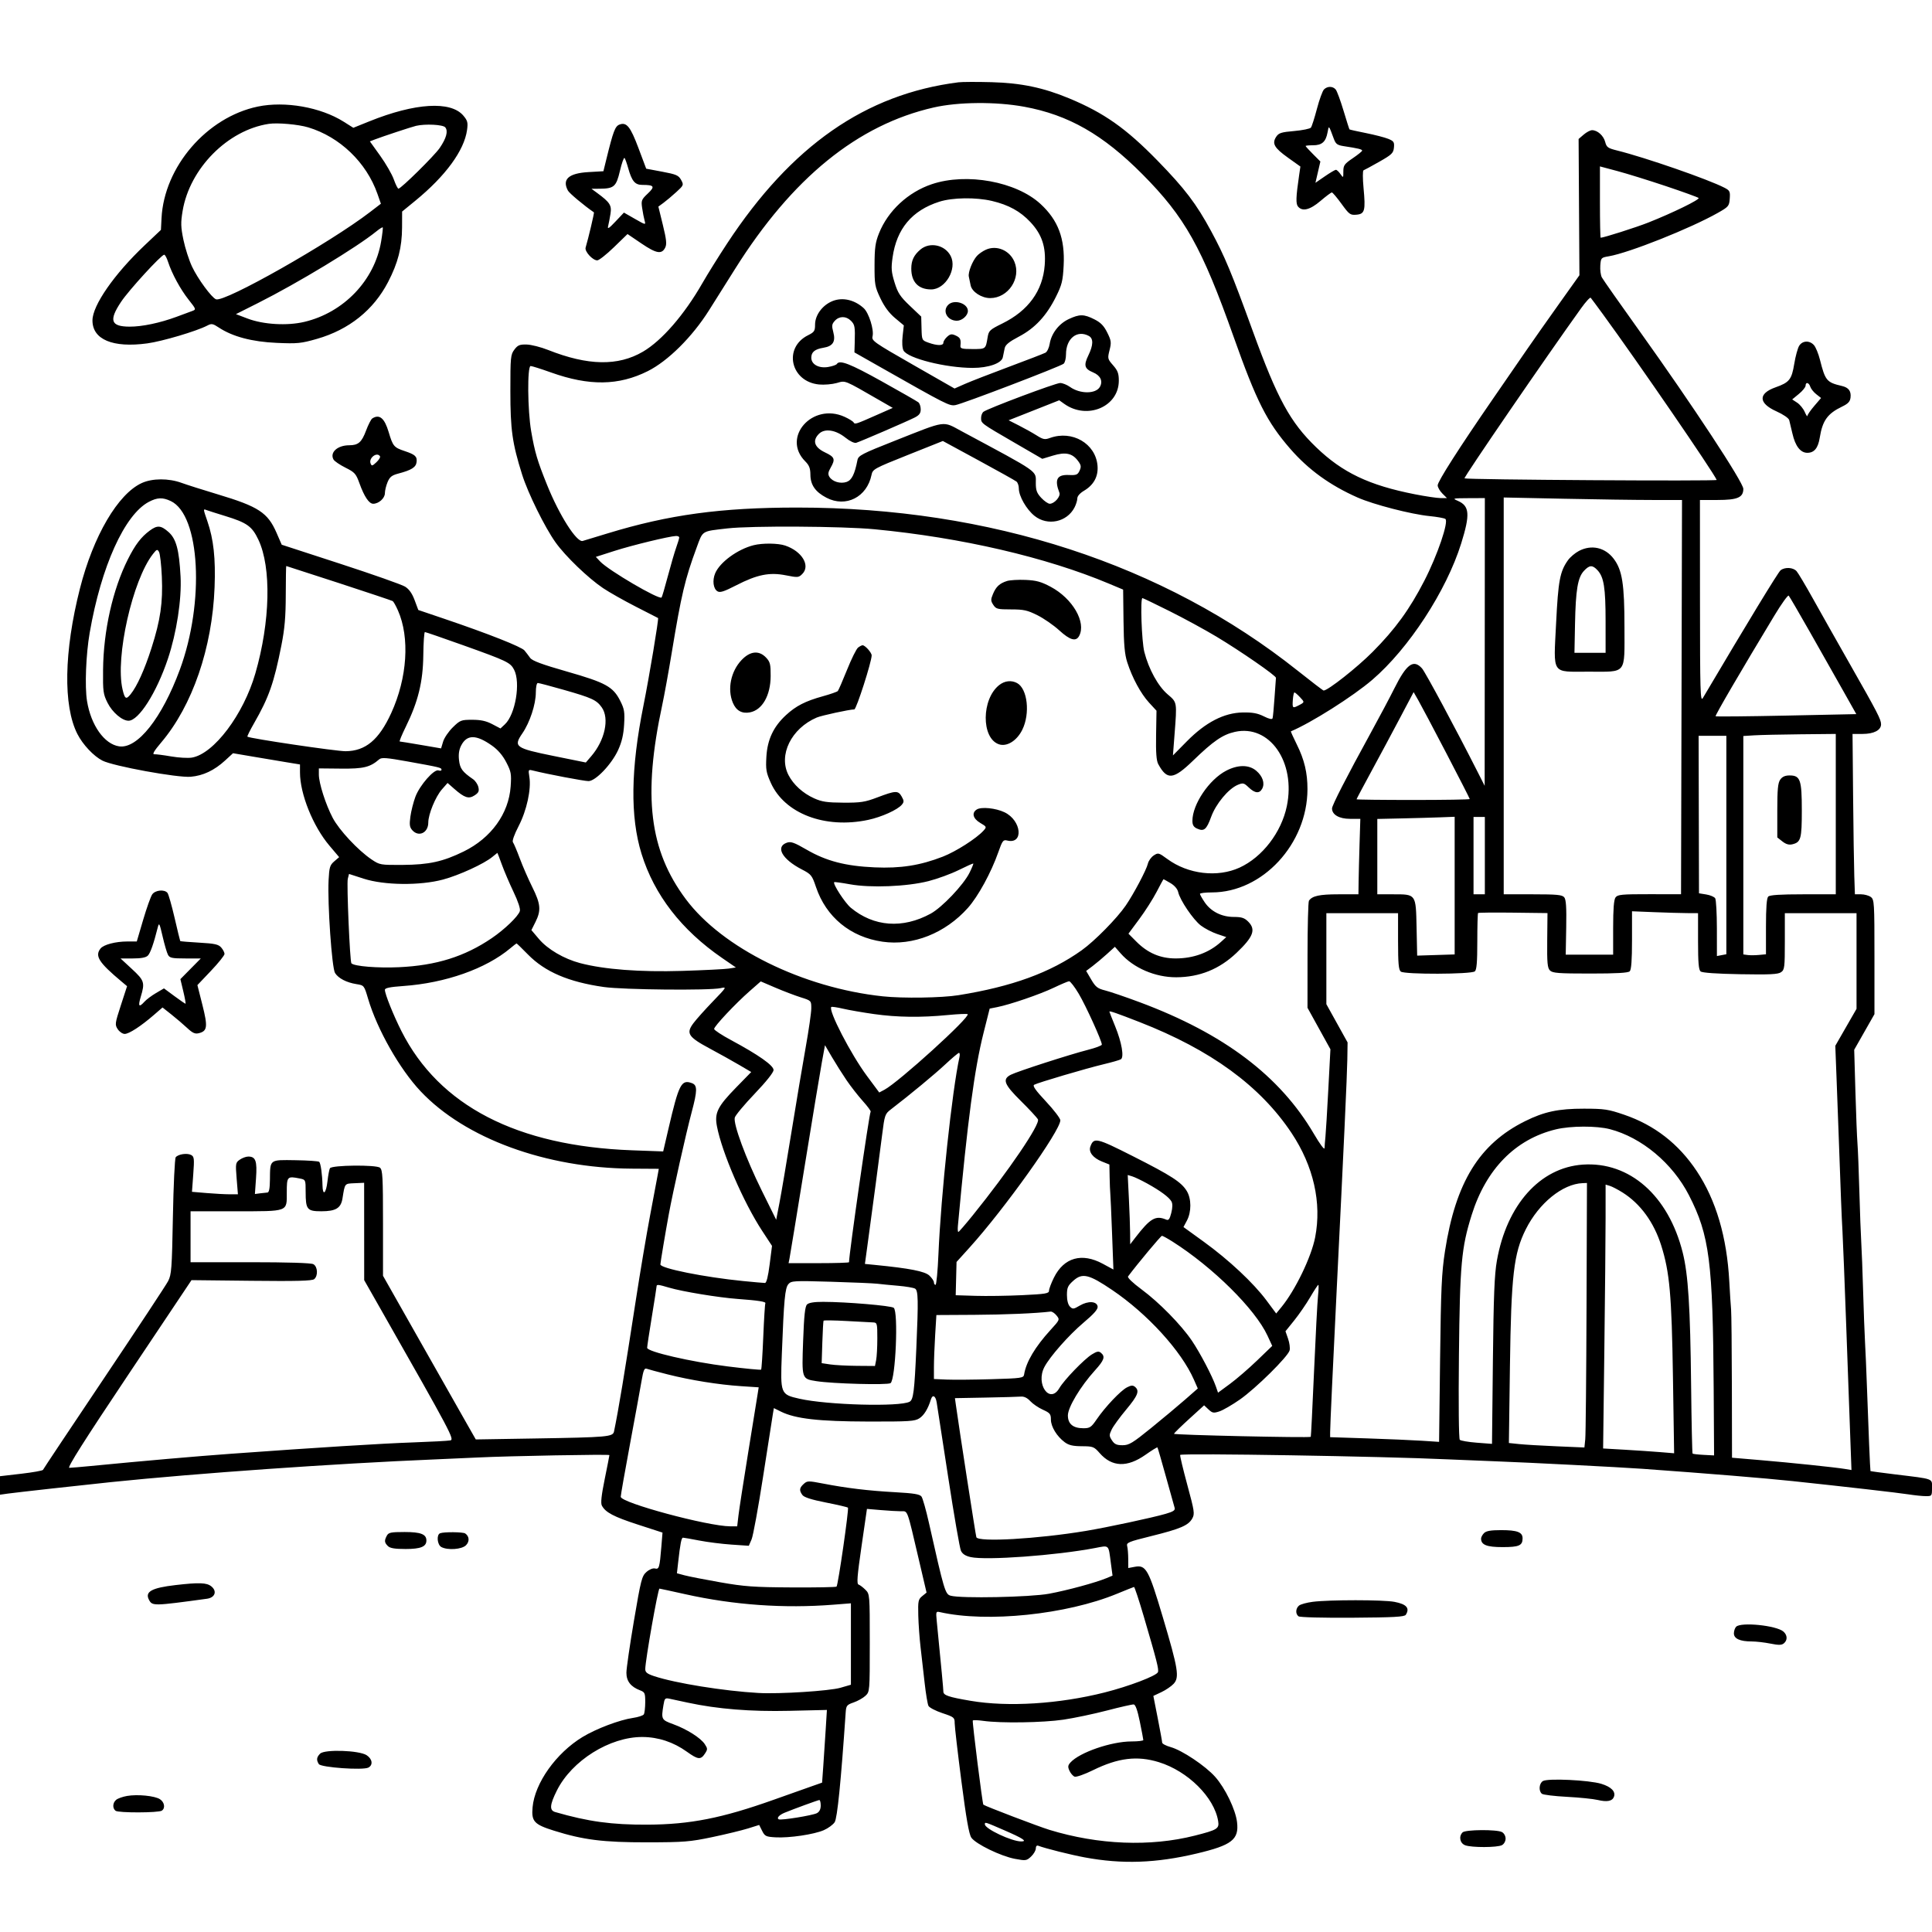<svg version="1.1" width="1024" height="1024" xmlns="http://www.w3.org/2000/svg"><path d="M508.000 43.626 C 458.721 49.872,419.504 77.185,385.416 129.000 C 380.893 135.875,374.975 145.370,372.265 150.101 C 362.672 166.843,350.794 180.531,340.764 186.402 C 327.548 194.136,311.588 193.844,290.500 185.481 C 286.650 183.955,281.528 182.659,279.118 182.603 C 275.416 182.516,274.408 182.938,272.618 185.323 C 270.632 187.970,270.500 189.339,270.505 207.323 C 270.510 227.796,271.506 234.871,276.722 251.500 C 279.818 261.368,288.739 279.468,294.469 287.504 C 299.687 294.822,311.671 306.355,319.623 311.712 C 322.855 313.889,330.675 318.312,337.000 321.540 C 343.325 324.769,348.626 327.482,348.781 327.569 C 349.259 327.840,344.105 358.738,341.036 374.000 C 334.285 407.568,333.957 432.906,340.018 452.500 C 346.763 474.301,361.155 492.912,382.766 507.779 L 390.033 512.777 386.266 513.364 C 384.195 513.687,373.050 514.242,361.500 514.598 C 339.275 515.281,320.241 513.829,307.500 510.478 C 298.953 508.230,290.278 503.152,285.646 497.687 L 281.656 492.980 283.828 488.630 C 286.876 482.528,286.562 479.083,282.150 470.228 C 280.033 465.978,277.043 459.125,275.507 455.000 C 273.970 450.875,272.332 447.009,271.866 446.408 C 271.356 445.752,272.560 442.338,274.888 437.838 C 279.182 429.541,281.629 418.333,280.579 411.770 C 279.946 407.813,279.970 407.776,282.659 408.451 C 289.903 410.269,309.578 414.000,311.922 414.000 C 315.670 414.000,324.191 405.060,327.630 397.520 C 329.581 393.243,330.482 389.383,330.796 383.968 C 331.180 377.333,330.920 375.776,328.697 371.389 C 324.930 363.955,321.004 361.804,300.500 355.940 C 287.224 352.142,282.106 350.242,281.000 348.700 C 280.175 347.550,278.825 345.783,278.000 344.775 C 276.417 342.839,258.806 335.877,235.602 328.015 L 221.705 323.306 219.755 318.079 C 218.413 314.482,216.822 312.245,214.653 310.906 C 212.919 309.836,197.510 304.404,180.410 298.836 L 149.320 288.713 146.556 282.369 C 141.908 271.699,137.018 268.499,115.500 262.043 C 107.800 259.732,99.121 256.978,96.212 255.921 C 89.355 253.430,80.779 253.464,75.181 256.004 C 62.532 261.744,49.455 284.041,42.361 311.962 C 33.896 345.282,33.400 374.103,41.034 389.066 C 43.893 394.671,49.638 400.775,54.285 403.145 C 60.008 406.065,94.094 412.297,101.072 411.699 C 107.651 411.136,113.623 408.307,119.349 403.042 L 123.500 399.225 134.000 401.012 C 139.775 401.994,147.762 403.334,151.750 403.990 L 159.000 405.181 159.000 409.430 C 159.000 420.800,165.883 437.910,174.600 448.209 L 179.759 454.304 177.154 456.544 C 174.851 458.525,174.505 459.677,174.160 466.508 C 173.530 478.976,175.904 513.130,177.581 515.729 C 179.406 518.559,183.647 520.760,188.891 521.598 C 192.983 522.253,192.995 522.268,195.102 529.377 C 199.936 545.685,211.812 566.603,222.936 578.403 C 246.507 603.407,289.374 619.114,334.838 619.408 L 349.177 619.500 348.637 622.500 C 348.340 624.150,346.522 633.825,344.598 644.000 C 342.673 654.175,339.262 674.425,337.017 689.000 C 330.941 728.454,327.813 747.298,325.450 758.678 C 324.852 761.561,322.289 761.789,283.338 762.426 L 252.177 762.935 247.497 754.718 C 244.923 750.198,233.858 730.680,222.908 711.345 L 203.000 676.189 203.000 648.217 C 203.000 623.776,202.798 620.077,201.397 618.915 C 199.419 617.273,175.918 617.515,174.884 619.188 C 174.525 619.769,173.931 622.890,173.566 626.122 C 172.827 632.655,171.040 634.097,170.929 628.250 C 170.822 622.615,169.983 616.588,169.198 615.804 C 168.814 615.422,163.125 615.030,156.555 614.934 C 142.689 614.732,143.184 614.353,143.070 625.250 C 143.022 629.907,142.612 632.021,141.750 632.069 C 141.063 632.107,139.287 632.299,137.804 632.495 L 135.108 632.852 135.700 624.455 C 136.344 615.333,135.509 613.000,131.600 613.000 C 130.415 613.000,128.388 613.740,127.097 614.645 C 124.847 616.221,124.777 616.640,125.426 624.645 L 126.104 633.000 121.703 633.000 C 119.282 633.000,113.802 632.704,109.525 632.343 L 101.749 631.685 102.430 622.408 C 103.043 614.058,102.929 613.033,101.295 612.158 C 99.175 611.023,94.471 611.717,93.135 613.361 C 92.625 613.987,91.953 628.168,91.641 644.873 C 91.124 672.523,90.896 675.586,89.098 679.036 C 88.012 681.121,72.711 704.306,55.096 730.559 C 37.481 756.813,22.941 778.634,22.785 779.051 C 22.628 779.468,17.437 780.397,11.250 781.114 L -0.000 782.420 0.000 787.323 L 0.000 792.227 4.250 791.623 C 8.046 791.084,44.808 786.994,59.000 785.532 C 104.407 780.855,177.978 775.694,230.000 773.536 C 237.425 773.228,247.775 772.767,253.000 772.510 C 269.698 771.690,323.000 770.715,323.000 771.229 C 323.000 771.502,321.880 777.225,320.511 783.948 C 318.749 792.599,318.308 796.708,319.004 798.008 C 320.939 801.624,325.248 803.894,338.099 808.070 L 351.142 812.308 350.521 819.904 C 349.623 830.890,349.325 831.898,347.151 831.329 C 346.075 831.048,344.179 831.824,342.645 833.172 C 340.197 835.324,339.696 837.274,336.008 859.000 C 333.813 871.925,332.014 884.334,332.009 886.576 C 331.999 891.047,334.322 894.042,339.250 895.909 C 341.774 896.865,341.999 897.384,341.985 902.225 C 341.976 905.126,341.639 908.018,341.235 908.652 C 340.831 909.286,338.250 910.130,335.500 910.530 C 328.362 911.566,316.014 916.239,308.739 920.658 C 294.739 929.163,283.440 945.061,282.276 957.893 C 281.596 965.387,283.075 966.997,293.686 970.319 C 309.249 975.192,319.754 976.502,343.000 976.470 C 362.506 976.443,365.706 976.187,377.500 973.711 C 384.650 972.209,393.173 970.144,396.441 969.121 L 402.382 967.262 403.941 970.381 C 405.365 973.229,405.978 973.528,411.000 973.820 C 418.299 974.244,431.482 972.290,436.666 970.015 C 438.957 969.010,441.535 967.113,442.395 965.801 C 443.788 963.675,445.706 944.549,448.233 907.594 C 448.477 904.025,448.841 903.572,452.456 902.326 C 454.631 901.576,457.444 899.992,458.706 898.807 C 460.983 896.667,461.000 896.465,461.000 870.780 C 461.000 845.095,460.983 844.892,458.693 842.602 C 457.424 841.334,455.793 840.098,455.067 839.856 C 454.008 839.503,454.315 835.505,456.624 819.583 L 459.500 799.750 466.901 800.375 C 470.971 800.719,475.750 801.000,477.521 801.000 C 481.249 801.000,480.576 799.178,487.044 826.801 L 491.095 844.103 488.797 845.971 C 486.698 847.678,486.518 848.558,486.708 856.170 C 486.822 860.751,487.364 868.325,487.912 873.000 C 488.461 877.675,489.435 886.225,490.078 892.000 C 490.721 897.775,491.637 903.249,492.113 904.165 C 492.590 905.081,495.909 906.805,499.490 907.997 C 505.679 910.056,506.000 910.319,505.997 913.332 C 505.996 915.074,507.596 928.875,509.553 944.000 C 512.125 963.875,513.589 972.193,514.836 974.000 C 517.154 977.361,530.503 983.843,537.964 985.231 C 543.695 986.296,544.121 986.235,546.498 984.002 C 547.874 982.709,549.000 980.782,549.000 979.719 C 549.000 978.546,549.510 977.982,550.298 978.284 C 553.927 979.677,567.477 983.076,574.875 984.450 C 594.776 988.146,612.719 987.527,634.308 982.400 C 652.935 977.977,656.753 975.006,655.661 965.789 C 654.869 959.099,649.391 947.752,644.057 941.754 C 638.886 935.938,626.559 927.696,620.490 925.997 C 618.020 925.306,615.989 924.236,615.975 923.620 C 615.961 923.004,614.903 917.183,613.624 910.685 L 611.299 898.870 615.523 896.884 C 617.846 895.792,620.768 893.812,622.016 892.483 C 625.212 889.081,624.494 884.623,616.330 857.182 C 608.759 831.729,607.419 829.324,601.445 830.444 L 598.000 831.091 597.986 826.295 C 597.979 823.658,597.728 820.589,597.429 819.477 C 596.932 817.628,598.036 817.168,610.193 814.155 C 625.627 810.330,629.863 808.514,631.919 804.842 C 633.299 802.378,633.104 801.061,629.258 786.870 C 626.976 778.449,625.297 771.370,625.527 771.140 C 626.541 770.126,733.457 771.890,767.000 773.474 C 772.775 773.747,784.475 774.224,793.000 774.535 C 809.503 775.136,858.828 777.656,870.500 778.494 C 905.024 780.971,935.744 783.487,950.000 785.003 C 977.906 787.970,1006.208 791.210,1011.500 792.042 C 1014.800 792.560,1018.962 792.988,1020.750 792.992 C 1023.924 793.000,1024.000 792.898,1024.000 788.611 C 1024.000 783.496,1025.383 784.003,1004.526 781.464 C 997.390 780.595,991.479 779.798,991.392 779.692 C 991.219 779.484,990.285 757.223,989.475 734.000 C 989.197 726.025,988.761 715.900,988.507 711.500 C 988.252 707.100,987.799 694.950,987.499 684.500 C 987.200 674.050,986.752 662.350,986.506 658.500 C 986.259 654.650,985.807 642.500,985.501 631.500 C 985.196 620.500,984.742 609.025,984.493 606.000 C 984.244 602.975,983.753 590.576,983.403 578.447 L 982.767 556.394 988.134 546.955 L 993.500 537.517 993.500 507.178 C 993.500 478.300,993.407 476.770,991.559 475.419 C 990.491 474.639,988.160 474.000,986.377 474.000 L 983.137 474.000 982.809 464.250 C 982.628 458.887,982.345 439.763,982.180 421.750 L 981.880 389.000 987.217 389.000 C 993.180 389.000,997.000 387.010,997.000 383.903 C 997.000 381.334,995.193 377.843,980.486 352.000 C 973.757 340.175,964.994 324.650,961.013 317.500 C 957.032 310.350,953.080 303.712,952.232 302.750 C 950.435 300.711,946.093 300.455,943.754 302.250 C 942.471 303.234,926.247 329.899,902.532 370.000 C 901.214 372.228,901.050 366.649,901.027 318.750 L 901.000 265.000 910.277 265.000 C 920.925 265.000,924.000 263.678,924.000 259.102 C 924.000 255.683,897.063 214.723,869.236 175.827 C 858.740 161.157,849.643 148.202,849.021 147.039 C 848.398 145.875,848.026 143.038,848.194 140.734 C 848.491 136.663,848.618 136.525,852.684 135.836 C 863.402 134.019,895.939 121.069,910.500 112.825 C 916.182 109.607,916.516 109.207,916.805 105.268 C 917.082 101.492,916.823 100.960,914.000 99.500 C 905.352 95.028,871.979 83.456,857.051 79.753 C 852.218 78.554,851.509 78.044,850.784 75.245 C 849.916 71.898,846.691 69.000,843.833 69.000 C 842.886 69.000,840.893 70.048,839.403 71.330 L 836.694 73.660 836.910 109.775 L 837.126 145.891 826.227 161.195 C 820.232 169.613,812.538 180.550,809.129 185.500 C 805.721 190.450,797.659 202.150,791.215 211.500 C 773.301 237.490,762.000 255.182,762.000 257.235 C 762.000 258.256,763.105 260.195,764.455 261.545 L 766.909 264.000 763.563 264.000 C 761.722 264.000,755.555 263.084,749.858 261.964 C 725.623 257.199,711.570 250.508,697.638 237.103 C 683.838 223.823,677.035 211.363,664.006 175.500 C 652.743 144.500,649.156 135.892,641.916 122.500 C 634.057 107.962,628.015 100.013,613.532 85.162 C 596.846 68.052,585.202 59.842,566.708 52.149 C 552.969 46.433,541.182 43.976,525.500 43.557 C 517.800 43.351,509.925 43.382,508.000 43.626 M701.740 47.403 C 700.968 48.175,699.288 52.788,698.007 57.653 C 696.726 62.519,695.293 67.005,694.822 67.622 C 694.352 68.240,690.364 69.059,685.960 69.443 C 679.041 70.047,677.742 70.465,676.394 72.522 C 674.069 76.070,675.381 78.382,682.669 83.583 L 689.235 88.269 688.561 92.884 C 686.866 104.484,686.745 107.987,687.984 109.481 C 690.291 112.261,694.326 111.251,699.891 106.500 C 702.791 104.025,705.499 102.000,705.908 102.000 C 706.318 102.000,708.625 104.722,711.035 108.048 C 715.106 113.667,715.664 114.075,718.919 113.798 C 723.371 113.419,723.838 111.669,722.702 99.602 C 722.234 94.623,722.231 90.423,722.697 90.268 C 723.163 90.112,726.909 88.076,731.022 85.743 C 737.695 81.957,738.534 81.148,738.815 78.226 C 739.093 75.338,738.740 74.792,735.815 73.594 C 733.992 72.847,728.676 71.471,724.003 70.537 C 719.329 69.603,715.393 68.726,715.254 68.588 C 715.116 68.450,713.691 63.966,712.087 58.624 C 710.483 53.282,708.627 48.256,707.963 47.456 C 706.432 45.611,703.556 45.587,701.740 47.403 M542.812 56.565 C 566.326 60.872,584.596 71.304,605.535 92.380 C 627.985 114.976,637.014 131.074,653.838 178.500 C 665.994 212.767,671.457 223.578,683.825 237.837 C 693.422 248.901,704.911 257.220,719.512 263.678 C 727.972 267.420,747.941 272.577,757.684 273.537 C 761.577 273.921,765.339 274.591,766.044 275.027 C 768.020 276.248,761.922 294.229,754.928 307.804 C 747.080 323.035,739.528 333.424,727.500 345.537 C 719.316 353.779,703.817 366.000,701.549 366.000 C 701.251 366.000,695.043 361.253,687.754 355.452 C 616.863 299.033,524.695 268.998,422.500 269.014 C 382.100 269.020,354.435 272.793,322.000 282.719 C 315.675 284.655,309.757 286.451,308.849 286.710 C 305.669 287.618,296.468 273.162,289.974 257.055 C 284.789 244.194,283.482 239.786,281.542 228.619 C 279.614 217.517,279.416 194.000,281.250 194.000 C 281.938 194.000,286.802 195.538,292.060 197.418 C 312.285 204.647,327.910 204.433,343.331 196.714 C 354.037 191.356,366.905 178.576,375.789 164.479 C 379.248 158.991,385.472 149.100,389.621 142.500 C 419.916 94.306,454.567 66.148,494.877 56.965 C 507.928 53.991,527.854 53.825,542.812 56.565 M136.640 56.485 C 109.632 62.114,86.992 88.365,85.612 115.648 L 85.299 121.843 76.657 130.024 C 60.575 145.246,49.033 161.852,49.010 169.800 C 48.980 179.962,59.767 184.487,78.082 181.997 C 86.022 180.917,104.229 175.516,109.841 172.575 C 112.125 171.379,112.781 171.488,115.971 173.600 C 123.253 178.419,133.574 181.155,146.625 181.728 C 157.689 182.214,159.566 182.027,168.061 179.590 C 184.963 174.741,197.982 164.327,205.676 149.500 C 210.961 139.314,213.060 131.125,213.100 120.534 L 213.131 112.120 220.096 106.422 C 236.138 93.297,246.033 79.779,247.539 68.930 C 248.089 64.964,247.833 63.955,245.601 61.302 C 238.938 53.384,220.016 54.530,195.735 64.321 L 187.272 67.734 182.150 64.504 C 169.944 56.808,151.055 53.480,136.640 56.485 M163.362 67.509 C 180.112 72.550,194.221 86.097,200.049 102.737 L 201.883 107.973 196.192 112.347 C 174.848 128.752,119.025 160.375,114.486 158.633 C 112.142 157.733,104.811 147.741,101.791 141.329 C 100.193 137.934,98.139 131.551,97.228 127.143 C 95.814 120.307,95.750 118.054,96.789 111.815 C 100.544 89.271,120.693 68.921,142.500 65.647 C 147.139 64.951,158.118 65.930,163.362 67.509 M328.292 66.047 C 326.027 66.926,325.024 69.578,321.448 84.127 L 319.819 90.754 311.922 91.211 C 301.370 91.822,297.802 95.025,301.007 101.012 C 301.764 102.428,309.490 108.896,314.801 112.561 C 315.060 112.740,311.885 126.177,310.389 131.233 C 309.786 133.271,314.100 138.000,316.561 138.000 C 317.470 138.000,321.450 134.861,325.406 131.025 L 332.599 124.050 340.002 129.068 C 347.908 134.428,350.748 134.915,352.580 131.225 C 353.478 129.416,353.221 126.954,351.329 119.225 L 348.948 109.500 351.679 107.500 C 353.181 106.400,356.231 103.834,358.455 101.797 C 362.398 98.187,362.462 98.024,360.989 95.346 C 359.665 92.938,358.427 92.400,350.989 91.003 L 342.500 89.409 338.412 78.518 C 334.109 67.055,332.094 64.572,328.292 66.047 M235.989 67.487 C 237.623 69.456,236.592 73.279,233.030 78.457 C 230.179 82.601,212.534 100.000,211.183 100.000 C 210.791 100.000,209.685 97.793,208.727 95.095 C 207.769 92.397,204.522 86.757,201.513 82.562 L 196.041 74.935 198.770 73.881 C 202.744 72.346,218.161 67.253,220.500 66.703 C 225.386 65.553,234.779 66.028,235.989 67.487 M706.998 73.678 C 707.998 76.361,708.830 76.952,712.341 77.481 C 719.741 78.595,722.001 79.146,721.974 79.829 C 721.960 80.198,719.710 82.018,716.974 83.874 C 712.555 86.872,712.000 87.650,712.000 90.847 C 712.000 94.389,711.976 94.410,710.443 92.223 C 709.587 91.000,708.513 90.000,708.056 90.000 C 707.598 90.000,704.970 91.551,702.215 93.446 L 697.206 96.892 698.518 91.244 L 699.831 85.596 695.916 81.680 C 693.762 79.527,692.000 77.593,692.000 77.382 C 692.000 77.172,693.768 77.000,695.929 77.000 C 700.647 77.000,702.683 75.207,703.616 70.233 C 704.360 66.270,704.161 66.067,706.998 73.678 M332.918 89.000 C 334.877 96.025,336.528 98.000,340.441 98.000 C 346.779 98.000,347.309 98.842,343.334 102.592 C 339.990 105.745,339.773 106.304,340.350 110.247 C 340.693 112.586,341.276 115.587,341.646 116.915 C 342.314 119.309,342.270 119.301,336.508 116.005 L 330.696 112.679 326.220 117.417 C 322.707 121.136,321.869 121.654,322.324 119.827 C 322.643 118.547,323.203 115.619,323.569 113.321 C 324.285 108.816,323.297 107.272,316.500 102.271 L 313.500 100.063 317.685 100.032 C 325.472 99.973,326.595 98.996,328.586 90.549 C 329.568 86.382,330.663 83.316,331.018 83.736 C 331.372 84.156,332.228 86.525,332.918 89.000 M883.000 98.663 C 892.075 101.704,899.853 104.524,900.283 104.930 C 901.124 105.720,886.521 112.859,873.613 117.967 C 867.198 120.505,849.945 126.000,848.388 126.000 C 848.175 126.000,848.000 117.495,848.000 107.100 L 848.000 88.199 857.250 90.667 C 862.337 92.024,873.925 95.622,883.000 98.663 M493.911 97.613 C 481.272 101.856,470.632 111.744,465.885 123.656 C 463.952 128.508,463.552 131.367,463.528 140.500 C 463.502 150.777,463.706 151.934,466.625 158.096 C 468.738 162.555,471.257 165.951,474.399 168.578 L 479.047 172.463 478.411 178.086 C 478.021 181.530,478.204 184.513,478.883 185.782 C 481.095 189.915,501.288 194.987,515.572 194.996 C 523.869 195.001,530.858 192.549,531.505 189.404 C 531.777 188.082,532.228 185.898,532.506 184.551 C 532.880 182.741,534.850 181.137,540.063 178.397 C 548.575 173.925,554.667 167.367,559.684 157.279 C 562.823 150.968,563.336 148.888,563.756 140.779 C 564.499 126.440,560.857 116.731,551.500 108.107 C 538.598 96.214,512.334 91.428,493.911 97.613 M525.769 106.508 C 534.573 108.583,540.796 112.006,546.123 117.701 C 552.259 124.260,554.451 130.854,553.718 140.545 C 552.692 154.116,545.027 164.676,531.297 171.435 C 524.616 174.724,524.049 175.253,523.469 178.740 C 522.412 185.097,522.537 185.000,515.469 185.000 C 509.787 185.000,508.899 184.758,509.052 183.250 C 509.398 179.849,508.974 178.945,506.504 177.820 C 504.442 176.880,503.660 176.998,502.004 178.496 C 500.902 179.494,500.000 180.915,500.000 181.655 C 500.000 183.300,496.688 183.277,492.047 181.601 C 488.638 180.369,488.592 180.273,488.428 174.078 L 488.262 167.802 482.217 162.051 C 477.093 157.174,475.864 155.301,474.148 149.745 C 472.423 144.160,472.265 142.193,473.078 136.453 C 475.232 121.244,483.359 111.549,497.836 106.919 C 504.854 104.674,517.222 104.492,525.769 106.508 M201.995 128.032 C 198.525 148.601,182.170 165.694,161.250 170.617 C 152.155 172.757,139.606 172.022,131.274 168.862 L 125.047 166.500 136.774 160.601 C 157.852 149.998,189.140 131.054,199.500 122.621 C 201.150 121.278,202.658 120.335,202.851 120.524 C 203.045 120.714,202.659 124.093,201.995 128.032 M487.844 132.255 C 484.375 135.188,483.000 138.063,483.000 142.387 C 483.000 149.472,486.756 153.400,493.531 153.400 C 501.079 153.400,507.406 142.573,503.883 135.684 C 500.866 129.785,492.805 128.061,487.844 132.255 M522.500 132.364 C 520.850 133.113,518.730 134.592,517.788 135.650 C 515.377 138.359,513.033 144.330,513.492 146.592 C 513.705 147.642,514.144 149.751,514.467 151.281 C 515.189 154.703,520.248 157.991,524.800 157.996 C 534.341 158.007,541.339 147.533,537.664 138.739 C 535.123 132.656,528.232 129.759,522.500 132.364 M89.060 138.750 C 91.082 144.992,95.595 153.308,99.947 158.814 C 104.030 163.979,104.046 164.032,101.783 164.870 C 100.527 165.334,96.823 166.706,93.550 167.918 C 84.761 171.173,75.262 173.163,68.665 173.131 C 58.696 173.084,57.592 169.834,64.191 159.952 C 68.348 153.727,85.497 135.000,87.041 135.000 C 87.483 135.000,88.392 136.688,89.060 138.750 M849.545 166.500 C 868.304 192.190,908.010 250.024,909.875 254.374 C 910.191 255.112,777.047 254.276,776.227 253.535 C 775.693 253.051,819.258 189.492,838.061 163.322 C 840.503 159.924,842.771 157.449,843.102 157.822 C 843.433 158.195,846.332 162.100,849.545 166.500 M442.500 159.142 C 436.621 160.870,432.000 166.552,432.000 172.053 C 432.000 175.414,431.589 176.039,428.315 177.668 C 414.986 184.295,419.005 202.333,434.135 203.787 C 436.819 204.045,441.006 203.698,443.441 203.017 C 448.318 201.651,446.976 201.110,466.340 212.256 L 473.179 216.193 465.340 219.660 C 453.319 224.975,453.139 225.034,452.412 223.858 C 452.050 223.271,449.896 221.948,447.627 220.918 C 430.588 213.181,414.120 231.847,426.799 244.526 C 428.892 246.619,429.506 248.206,429.528 251.577 C 429.562 257.029,432.144 260.732,438.059 263.815 C 448.328 269.169,459.517 263.486,461.929 251.692 C 462.544 248.685,463.283 248.280,481.150 241.151 L 499.731 233.738 518.616 243.986 C 529.002 249.622,538.063 254.686,538.750 255.239 C 539.438 255.792,540.000 257.444,540.000 258.911 C 540.000 262.971,544.052 270.028,548.344 273.442 C 555.228 278.917,565.493 276.750,569.515 268.971 C 570.332 267.391,571.000 265.221,571.000 264.148 C 571.000 262.980,572.400 261.372,574.491 260.138 C 579.737 257.043,582.196 252.489,581.705 246.780 C 580.699 235.085,568.293 227.872,556.511 232.132 C 553.770 233.123,552.886 232.953,549.426 230.769 C 547.251 229.396,543.025 227.033,540.034 225.517 L 534.596 222.762 548.006 217.461 L 561.416 212.160 564.063 214.045 C 576.214 222.697,592.985 215.590,592.996 201.785 C 592.999 197.957,592.429 196.419,589.966 193.614 C 587.045 190.287,586.974 189.988,588.080 185.596 C 589.115 181.486,588.995 180.563,586.864 176.267 C 585.080 172.669,583.406 170.948,580.038 169.250 C 574.492 166.453,572.182 166.434,566.432 169.137 C 561.198 171.597,557.238 176.759,556.345 182.286 C 556.008 184.369,555.002 186.464,554.110 186.941 C 553.217 187.419,544.465 190.800,534.661 194.454 C 524.856 198.108,514.380 202.184,511.380 203.511 L 505.926 205.923 483.889 193.324 C 463.156 181.471,461.889 180.580,462.469 178.267 C 463.335 174.819,460.509 165.814,457.781 163.329 C 453.294 159.239,447.535 157.662,442.500 159.142 M502.571 161.571 C 499.290 164.853,502.101 170.000,507.174 170.000 C 509.906 170.000,513.000 167.252,513.000 164.826 C 513.000 160.738,505.687 158.456,502.571 161.571 M451.000 170.000 C 453.085 172.085,453.270 173.153,453.018 181.638 L 452.865 186.777 465.683 194.049 C 502.020 214.666,503.146 215.238,506.386 214.712 C 510.046 214.117,561.918 194.287,563.750 192.782 C 564.438 192.217,565.000 189.981,565.000 187.812 C 565.000 179.439,570.842 174.705,577.066 178.035 C 579.597 179.390,579.525 182.865,576.852 188.367 C 574.281 193.659,574.784 195.465,579.360 197.377 C 583.229 198.994,584.647 201.923,583.027 204.950 C 580.930 208.868,572.514 208.927,567.086 205.061 C 565.494 203.928,563.161 203.000,561.902 203.000 C 559.508 203.000,523.423 216.544,521.250 218.259 C 520.563 218.801,520.000 220.260,520.000 221.500 C 520.000 224.396,519.834 224.272,537.467 234.502 L 552.434 243.185 558.099 241.470 C 564.752 239.456,568.324 240.213,571.363 244.284 C 573.017 246.500,573.157 247.359,572.204 249.451 C 571.202 251.650,570.495 251.935,566.476 251.760 C 560.208 251.487,558.795 254.164,561.507 261.173 C 562.259 263.114,558.854 267.000,556.401 267.000 C 555.522 267.000,553.497 265.602,551.901 263.894 C 549.548 261.375,549.000 259.897,549.000 256.069 C 549.000 249.267,551.463 250.991,509.757 228.597 C 499.349 223.009,502.050 222.630,474.369 233.565 C 456.786 240.510,454.934 241.468,454.468 243.861 C 453.018 251.306,451.449 254.478,448.750 255.423 C 445.477 256.569,441.216 255.315,439.604 252.731 C 438.755 251.370,438.904 250.256,440.250 247.900 C 442.858 243.337,442.460 242.258,437.250 239.769 C 431.604 237.072,430.457 233.543,434.056 229.944 C 437.073 226.927,442.903 227.784,448.173 232.019 C 450.475 233.869,452.835 234.986,453.815 234.690 C 456.115 233.995,480.720 223.368,484.750 221.329 C 487.217 220.081,488.000 219.030,488.000 216.965 C 488.000 215.469,487.438 213.790,486.750 213.234 C 486.063 212.677,477.325 207.672,467.333 202.111 C 450.478 192.730,444.981 190.603,443.554 192.913 C 443.243 193.415,441.177 194.132,438.962 194.506 C 434.014 195.342,430.000 193.145,430.000 189.599 C 430.000 186.598,431.882 185.056,436.450 184.314 C 441.465 183.501,443.003 181.054,441.662 176.027 C 440.764 172.662,440.880 171.790,442.460 170.044 C 444.810 167.447,448.429 167.429,451.000 170.000 M953.621 183.250 C 952.836 184.488,951.656 188.787,950.998 192.804 C 949.627 201.168,948.411 202.700,941.089 205.285 C 931.758 208.580,931.944 213.712,941.550 218.023 C 945.164 219.644,948.026 221.608,948.319 222.666 C 948.597 223.675,949.358 226.857,950.010 229.738 C 951.522 236.427,954.275 240.000,957.918 240.000 C 961.570 240.000,963.621 237.509,964.503 232.000 C 965.958 222.913,968.599 219.236,976.350 215.500 C 979.553 213.957,980.574 212.858,980.822 210.690 C 981.214 207.274,979.805 205.403,976.209 204.564 C 968.180 202.689,967.410 201.765,964.613 190.657 C 963.803 187.443,962.365 183.955,961.416 182.907 C 959.078 180.324,955.371 180.487,953.621 183.250 M959.492 204.974 C 959.836 206.060,961.262 207.848,962.660 208.947 L 965.202 210.946 961.601 215.153 C 959.620 217.467,957.982 219.841,957.961 220.430 C 957.939 221.018,957.300 220.071,956.541 218.325 C 955.781 216.579,953.977 214.376,952.531 213.428 L 949.902 211.706 953.451 208.780 C 955.403 207.171,957.000 205.212,957.000 204.427 C 957.000 202.310,958.769 202.698,959.492 204.974 M197.325 221.778 C 196.678 222.189,195.183 225.109,194.001 228.267 C 191.700 234.419,189.882 236.000,185.113 236.000 C 178.869 236.000,174.672 239.805,176.773 243.560 C 177.266 244.440,180.106 246.376,183.084 247.863 C 188.007 250.320,188.682 251.070,190.500 256.106 C 193.074 263.237,195.596 267.000,197.801 267.000 C 200.741 267.000,204.000 264.062,204.000 261.411 C 204.000 260.050,204.640 257.404,205.422 255.531 C 206.575 252.774,207.667 251.910,211.172 250.988 C 218.130 249.157,220.472 247.672,220.801 244.883 C 221.147 241.941,220.056 240.937,214.500 239.082 C 208.784 237.173,208.243 236.530,205.996 228.986 C 203.790 221.580,201.123 219.363,197.325 221.778 M201.410 241.855 C 201.701 242.325,200.839 243.742,199.495 245.004 C 197.332 247.036,196.979 247.109,196.414 245.637 C 195.304 242.743,199.838 239.310,201.410 241.855 M90.514 265.574 C 106.093 272.967,108.562 319.130,95.296 355.000 C 85.817 380.628,72.857 396.993,63.157 395.582 C 55.303 394.439,48.185 384.383,46.114 371.500 C 44.884 363.853,45.554 346.840,47.536 335.389 C 53.616 300.257,66.016 272.798,78.867 266.008 C 83.343 263.643,86.219 263.536,90.514 265.574 M786.951 340.250 L 786.902 416.500 783.357 409.500 C 771.740 386.555,755.424 356.175,753.684 354.250 C 749.164 349.247,745.507 351.904,739.018 364.903 C 736.711 369.525,731.097 380.100,726.542 388.403 C 713.701 411.811,706.000 426.840,706.000 428.493 C 706.000 431.811,709.777 434.000,715.502 434.000 L 721.003 434.000 720.593 447.250 C 720.367 454.538,720.142 463.538,720.091 467.250 L 720.000 474.000 709.434 474.000 C 699.370 474.000,695.470 474.846,693.765 477.400 C 693.361 478.005,693.024 491.019,693.015 506.320 L 693.000 534.141 699.075 545.136 L 705.150 556.131 704.037 577.316 C 703.424 588.967,702.738 600.300,702.512 602.500 C 702.286 604.700,702.074 607.400,702.040 608.500 C 702.004 609.674,699.682 606.583,696.419 601.017 C 678.385 570.257,648.735 547.849,604.000 531.174 C 596.575 528.406,588.376 525.610,585.780 524.960 C 581.732 523.946,580.677 523.125,578.374 519.194 L 575.688 514.611 579.077 512.056 C 580.941 510.650,584.366 507.774,586.688 505.664 L 590.910 501.828 593.983 505.328 C 600.772 513.060,612.321 518.020,623.432 517.976 C 635.804 517.926,646.298 513.682,655.353 505.068 C 664.353 496.506,665.777 492.686,661.545 488.455 C 659.583 486.492,658.071 486.000,654.006 486.000 C 647.543 486.000,641.859 483.158,638.534 478.265 C 637.140 476.214,636.000 474.190,636.000 473.768 C 636.000 473.346,638.843 473.000,642.318 473.000 C 669.141 473.000,692.916 447.333,692.985 418.299 C 693.006 409.637,691.340 402.637,687.350 394.621 C 685.466 390.837,684.055 387.687,684.213 387.621 C 694.993 383.094,717.055 369.128,727.316 360.335 C 746.660 343.758,766.625 313.145,774.456 288.052 C 779.275 272.609,778.925 268.178,772.671 265.458 C 769.656 264.146,769.931 264.076,778.250 264.039 L 787.000 264.000 786.951 340.250 M875.913 265.000 L 891.500 265.000 891.241 369.482 L 890.982 473.964 874.255 473.944 C 859.544 473.927,857.376 474.133,856.264 475.654 C 855.385 476.856,855.000 481.738,855.000 491.691 L 855.000 506.000 842.432 506.000 L 829.864 506.000 830.124 491.583 C 830.317 480.830,830.049 476.764,829.069 475.583 C 827.975 474.264,825.187 474.000,812.378 474.000 L 797.000 474.000 797.000 368.838 L 797.000 263.677 828.663 264.338 C 846.078 264.702,867.340 265.000,875.913 265.000 M119.240 273.460 C 130.922 277.039,133.579 278.929,136.954 286.066 C 143.916 300.787,143.260 329.516,135.338 356.938 C 129.046 378.715,113.348 399.555,101.743 401.537 C 99.676 401.890,94.726 401.615,90.743 400.926 C 86.759 400.237,82.726 399.717,81.779 399.772 C 80.578 399.841,81.675 397.965,85.413 393.559 C 101.976 374.035,112.499 343.450,113.730 311.253 C 114.316 295.946,113.214 285.841,109.911 276.240 C 107.616 269.570,107.621 269.641,109.490 270.358 C 110.310 270.672,114.698 272.068,119.240 273.460 M79.340 281.250 C 74.773 284.620,71.647 288.734,67.752 296.500 C 59.724 312.507,54.836 334.293,54.627 355.000 C 54.510 366.473,54.705 367.911,57.000 372.499 C 59.527 377.551,64.731 382.000,68.113 382.000 C 73.517 382.000,82.973 367.147,88.975 349.233 C 93.612 335.394,96.346 317.607,95.698 305.500 C 94.936 291.274,93.373 285.534,89.280 281.941 C 85.259 278.411,83.365 278.279,79.340 281.250 M463.551 280.521 C 509.587 284.931,554.369 295.321,587.752 309.337 L 595.285 312.500 595.483 329.000 C 595.634 341.635,596.096 346.788,597.453 351.000 C 600.124 359.291,604.656 367.672,609.041 372.428 L 612.968 376.689 612.751 389.594 C 612.594 398.938,612.910 403.190,613.896 405.000 C 618.590 413.622,621.878 413.290,632.372 403.134 C 643.099 392.754,648.036 389.359,654.516 387.909 C 672.877 383.800,686.906 403.869,682.044 427.290 C 679.157 441.193,669.073 454.311,657.020 459.843 C 645.310 465.216,629.720 463.369,618.737 455.307 C 614.144 451.936,613.861 451.861,611.494 453.412 C 610.140 454.299,608.748 456.257,608.401 457.763 C 607.652 461.009,600.958 473.674,596.689 479.923 C 592.049 486.712,580.201 498.756,573.355 503.641 C 556.715 515.515,536.439 522.909,508.000 527.476 C 499.143 528.898,478.500 529.207,467.888 528.077 C 425.547 523.566,382.873 502.509,363.489 476.562 C 344.135 450.655,340.638 421.851,350.997 373.678 C 352.083 368.630,354.346 356.175,356.027 346.000 C 361.142 315.038,363.032 307.054,369.217 290.272 C 372.616 281.048,371.623 281.670,385.500 280.070 C 398.159 278.610,446.524 278.889,463.551 280.521 M360.000 284.874 C 360.000 285.355,359.292 287.718,358.427 290.124 C 357.562 292.531,355.558 299.391,353.974 305.369 C 352.391 311.347,350.895 316.439,350.650 316.683 C 349.319 318.014,322.522 302.314,318.111 297.618 L 315.800 295.158 325.650 292.002 C 335.021 288.999,354.511 284.266,358.250 284.085 C 359.212 284.038,360.000 284.393,360.000 284.874 M399.500 288.953 C 390.952 291.085,381.481 298.010,379.034 303.918 C 377.491 307.642,378.045 312.013,380.232 313.383 C 381.611 314.246,383.653 313.599,390.232 310.217 C 401.308 304.522,407.857 303.207,416.539 304.933 C 422.837 306.185,423.297 306.147,425.224 304.221 C 429.667 299.777,425.043 292.132,416.101 289.138 C 412.350 287.882,404.159 287.791,399.500 288.953 M836.830 292.027 C 834.812 293.093,832.215 295.293,831.059 296.917 C 826.802 302.896,825.884 307.762,824.771 330.253 C 823.395 358.075,822.012 356.000,841.932 356.000 C 862.521 356.000,861.000 357.888,861.000 332.338 C 861.000 309.600,859.818 302.117,855.284 296.144 C 850.714 290.124,843.485 288.511,836.830 292.027 M85.778 305.649 C 86.384 319.380,85.033 328.689,80.283 343.500 C 76.597 354.997,72.626 363.772,69.196 368.003 C 66.822 370.932,66.137 370.502,64.936 365.329 C 61.006 348.394,70.233 307.415,81.083 293.622 C 83.102 291.055,83.396 290.957,84.292 292.557 C 84.834 293.526,85.503 299.417,85.778 305.649 M179.633 309.043 C 194.867 314.017,207.694 318.311,208.137 318.585 C 208.580 318.859,209.835 321.100,210.926 323.565 C 217.281 337.932,215.884 359.284,207.372 377.905 C 200.875 392.117,193.754 398.078,183.177 398.158 C 178.223 398.195,132.109 391.362,131.134 390.446 C 130.933 390.256,132.525 387.041,134.672 383.301 C 142.531 369.611,145.228 361.921,149.157 342.000 C 150.896 333.186,151.435 326.938,151.463 315.250 C 151.483 306.862,151.598 300.000,151.717 300.000 C 151.836 300.000,164.398 304.069,179.633 309.043 M846.730 302.250 C 850.101 305.899,850.989 311.519,850.994 329.250 L 851.000 346.000 842.747 346.000 L 834.494 346.000 834.791 330.750 C 835.144 312.653,836.239 306.113,839.505 302.590 C 842.450 299.412,844.039 299.337,846.730 302.250 M533.686 307.957 C 529.785 309.211,527.922 310.946,526.292 314.845 C 525.068 317.773,525.090 318.489,526.470 320.595 C 527.912 322.796,528.710 323.000,535.863 323.000 C 542.595 323.000,544.537 323.428,549.851 326.083 C 553.245 327.779,558.442 331.379,561.401 334.083 C 567.125 339.314,570.284 340.206,571.965 337.066 C 575.831 329.842,568.527 317.225,556.889 311.021 C 551.800 308.309,549.271 307.616,543.555 307.364 C 539.675 307.193,535.234 307.460,533.686 307.957 M959.299 335.000 C 965.077 345.175,972.972 359.125,976.844 366.000 L 983.883 378.500 946.800 379.275 C 926.404 379.701,909.530 379.864,909.302 379.635 C 908.926 379.259,922.757 355.567,940.492 326.207 C 944.244 319.995,947.646 315.270,948.053 315.707 C 948.461 316.143,953.521 324.825,959.299 335.000 M619.876 323.903 C 627.482 327.700,638.658 333.780,644.710 337.415 C 657.612 345.162,676.411 358.169,676.278 359.257 C 676.227 359.673,675.888 364.398,675.525 369.757 C 675.161 375.116,674.699 380.021,674.499 380.658 C 674.251 381.443,672.746 381.122,669.817 379.658 C 666.555 378.027,663.840 377.529,658.707 377.619 C 648.779 377.794,639.026 382.817,629.109 392.864 L 621.680 400.389 622.519 389.445 C 623.868 371.856,623.952 372.351,618.866 368.004 C 613.792 363.667,608.840 354.657,606.518 345.540 C 605.093 339.944,604.293 317.000,605.524 317.000 C 605.811 317.000,612.270 320.107,619.876 323.903 M245.532 342.011 C 268.802 350.331,270.510 351.152,272.483 354.967 C 276.013 361.794,273.176 378.668,267.620 383.887 L 265.261 386.104 260.880 383.802 C 257.675 382.118,254.836 381.500,250.298 381.500 C 244.417 381.500,243.886 381.706,240.019 385.481 C 237.776 387.671,235.456 391.083,234.863 393.063 L 233.785 396.662 223.142 394.840 C 217.289 393.838,212.218 393.014,211.873 393.009 C 211.528 393.004,212.960 389.512,215.055 385.250 C 221.622 371.892,224.199 361.372,224.360 347.257 C 224.437 340.523,224.820 335.011,225.210 335.007 C 225.601 335.003,234.745 338.155,245.532 342.011 M454.777 343.250 C 453.894 343.938,451.275 349.225,448.956 355.000 C 446.637 360.775,444.433 365.843,444.058 366.261 C 443.684 366.680,440.096 367.932,436.086 369.043 C 426.835 371.607,421.887 374.141,416.580 379.033 C 409.950 385.144,406.728 391.986,406.202 401.069 C 405.811 407.828,406.082 409.433,408.542 414.915 C 415.875 431.254,437.278 439.404,460.131 434.560 C 467.240 433.053,475.752 429.208,478.014 426.483 C 479.203 425.050,479.186 424.427,477.892 422.155 C 476.047 418.916,474.710 418.967,465.000 422.647 C 458.433 425.136,456.193 425.482,447.000 425.432 C 438.342 425.385,435.623 424.980,431.500 423.126 C 425.562 420.454,420.547 415.901,417.912 410.790 C 412.456 400.205,419.389 386.094,432.888 380.310 C 435.411 379.229,450.274 376.013,452.801 376.001 C 453.891 375.996,462.000 350.758,462.000 347.371 C 462.000 345.891,458.516 342.000,457.191 342.000 C 456.746 342.000,455.660 342.563,454.777 343.250 M393.058 349.819 C 387.353 355.815,385.414 365.269,388.415 372.452 C 390.166 376.643,393.211 378.371,397.445 377.576 C 404.005 376.346,408.413 368.649,408.464 358.333 C 408.495 352.098,408.185 350.831,406.076 348.583 C 402.318 344.579,397.618 345.025,393.058 349.819 M529.607 363.095 C 520.183 370.508,520.031 391.177,529.376 394.463 C 533.597 395.948,538.914 392.682,541.824 386.817 C 546.095 378.211,544.620 365.008,539.055 362.030 C 536.039 360.415,532.507 360.813,529.607 363.095 M298.796 365.625 C 313.745 369.891,316.150 370.998,318.921 374.889 C 323.114 380.777,320.625 392.377,313.357 400.820 L 310.500 404.139 293.546 400.705 C 273.119 396.567,272.001 395.765,276.847 388.722 C 280.818 382.951,284.000 373.301,284.000 367.032 C 284.000 364.198,284.457 362.000,285.046 362.000 C 285.621 362.000,291.808 363.631,298.796 365.625 M688.996 369.496 C 691.536 372.199,691.537 372.190,688.316 373.865 C 685.101 375.536,684.926 375.374,685.226 371.001 C 685.377 368.802,685.759 367.002,686.076 367.001 C 686.392 367.001,687.707 368.123,688.996 369.496 M766.611 399.263 C 773.425 412.333,779.000 423.246,779.000 423.513 C 779.000 423.781,765.500 424.000,749.000 424.000 C 732.500 424.000,719.000 423.837,719.000 423.638 C 719.000 423.439,722.539 416.767,726.865 408.810 C 731.191 400.853,737.997 388.154,741.989 380.590 L 749.247 366.837 751.735 371.169 C 753.103 373.551,759.797 386.194,766.611 399.263 M973.000 431.500 L 973.000 474.000 955.700 474.000 C 943.578 474.000,938.041 474.359,937.200 475.200 C 936.376 476.024,936.000 480.999,936.000 491.095 L 936.000 505.790 932.250 506.145 C 930.188 506.340,927.487 506.356,926.250 506.180 L 924.000 505.861 924.000 447.980 L 924.000 390.100 929.750 389.739 C 932.913 389.541,943.938 389.293,954.250 389.189 L 973.000 389.000 973.000 431.500 M260.805 395.218 C 263.927 397.429,266.450 400.379,268.335 404.022 C 270.909 408.996,271.122 410.181,270.651 416.894 C 269.643 431.259,260.297 444.186,245.772 451.303 C 234.778 456.690,227.347 458.325,213.424 458.419 C 201.619 458.498,201.249 458.433,196.924 455.520 C 189.796 450.718,179.750 439.964,176.348 433.494 C 172.612 426.391,169.000 415.101,169.000 410.529 L 169.000 407.268 180.750 407.384 C 192.686 407.502,196.164 406.655,201.000 402.456 C 202.240 401.379,204.837 401.575,216.000 403.589 C 233.505 406.746,234.000 406.867,234.000 407.988 C 234.000 408.510,233.298 408.668,232.441 408.339 C 230.124 407.450,222.433 416.220,220.152 422.353 C 219.099 425.184,217.913 429.889,217.517 432.809 C 216.927 437.152,217.115 438.470,218.553 440.059 C 221.966 443.830,227.000 441.391,227.000 435.966 C 227.000 431.588,230.832 422.261,234.212 418.411 L 237.220 414.986 240.733 418.070 C 246.199 422.870,248.444 423.594,251.547 421.561 C 253.672 420.169,254.055 419.326,253.543 417.169 C 253.194 415.701,251.932 413.825,250.737 413.000 C 245.038 409.064,243.797 407.377,243.290 402.883 C 242.937 399.749,243.295 397.330,244.441 395.114 C 247.486 389.225,252.390 389.256,260.805 395.218 M915.000 447.883 L 915.000 505.767 912.500 506.245 L 910.000 506.723 909.985 492.111 C 909.976 484.075,909.573 476.874,909.089 476.110 C 908.605 475.345,906.474 474.437,904.354 474.092 L 900.500 473.465 900.402 431.733 L 900.303 390.000 907.652 390.000 L 915.000 390.000 915.000 447.883 M649.889 408.495 C 640.840 413.209,632.000 426.335,632.000 435.059 C 632.000 437.251,632.647 438.338,634.436 439.153 C 638.143 440.842,639.457 439.753,641.945 432.932 C 644.473 425.998,651.121 418.021,656.086 415.964 C 658.837 414.825,659.333 414.945,661.853 417.359 C 665.135 420.503,667.541 420.727,668.989 418.021 C 670.509 415.181,669.242 411.382,665.814 408.497 C 661.947 405.243,656.133 405.242,649.889 408.495 M943.557 413.223 C 942.325 414.981,942.000 418.412,942.000 429.650 L 942.000 443.855 944.707 445.984 C 946.588 447.464,948.189 447.927,949.957 447.502 C 954.505 446.409,955.000 444.644,955.000 429.531 C 955.000 413.261,954.207 411.000,948.500 411.000 C 946.134 411.000,944.644 411.670,943.557 413.223 M517.750 429.022 C 514.883 430.787,515.656 433.864,519.543 436.158 C 522.992 438.193,523.038 438.301,521.293 440.243 C 517.606 444.345,506.641 451.353,499.691 454.050 C 487.689 458.708,477.348 460.332,463.566 459.723 C 448.161 459.043,437.951 456.387,427.557 450.357 C 420.953 446.526,419.184 445.900,417.057 446.643 C 410.842 448.815,414.529 455.411,424.976 460.809 C 429.960 463.385,430.388 463.915,432.476 470.115 C 437.854 486.084,450.738 496.676,467.757 499.122 C 483.878 501.438,501.027 494.644,513.021 481.187 C 518.439 475.108,525.340 462.468,529.116 451.707 C 531.264 445.586,531.725 444.969,533.771 445.481 C 542.713 447.716,541.508 434.846,532.368 430.502 C 527.726 428.295,520.172 427.531,517.750 429.022 M771.000 469.389 L 771.000 505.867 761.066 506.184 L 751.132 506.500 750.816 491.667 C 750.433 473.713,750.637 474.000,738.309 474.000 L 730.000 474.000 730.000 454.029 L 730.000 434.058 742.750 433.779 C 749.763 433.626,758.987 433.368,763.250 433.206 L 771.000 432.911 771.000 469.389 M787.000 453.500 L 787.000 474.000 784.000 474.000 L 781.000 474.000 781.000 453.500 L 781.000 433.000 784.000 433.000 L 787.000 433.000 787.000 453.500 M265.994 458.250 C 267.239 461.688,270.029 468.213,272.195 472.751 C 274.638 477.869,275.902 481.733,275.523 482.927 C 274.643 485.701,267.442 492.625,260.622 497.257 C 246.249 507.017,231.216 511.725,211.500 512.638 C 200.144 513.164,187.831 512.165,186.255 510.588 C 185.458 509.792,183.682 468.402,184.333 465.808 L 184.986 463.208 192.743 465.717 C 203.656 469.246,222.622 469.455,234.824 466.181 C 243.400 463.880,256.592 457.815,261.000 454.147 C 262.375 453.003,263.552 452.052,263.616 452.033 C 263.680 452.015,264.750 454.813,265.994 458.250 M513.852 462.596 C 510.646 469.036,499.290 480.980,493.246 484.270 C 478.399 492.350,463.120 491.220,450.966 481.141 C 447.841 478.550,441.235 468.369,442.151 467.555 C 442.343 467.384,446.100 467.896,450.500 468.694 C 461.500 470.687,480.724 469.912,492.104 467.017 C 496.836 465.813,504.036 463.179,508.104 461.164 C 512.172 459.149,515.659 457.584,515.852 457.686 C 516.046 457.788,515.146 459.997,513.852 462.596 M620.376 468.060 C 622.519 469.324,624.096 471.160,624.459 472.814 C 625.397 477.084,632.426 487.461,636.471 490.546 C 638.503 492.095,642.366 494.108,645.057 495.019 L 649.948 496.675 647.224 499.155 C 640.854 504.955,632.518 508.004,623.072 507.990 C 614.971 507.978,608.315 505.125,602.302 499.086 L 598.105 494.870 603.839 487.136 C 606.993 482.883,611.131 476.389,613.036 472.705 C 614.941 469.021,616.587 466.006,616.693 466.004 C 616.799 466.002,618.457 466.927,620.376 468.060 M80.681 474.045 C 79.893 475.170,77.730 481.243,75.874 487.541 L 72.500 498.991 67.500 499.001 C 61.180 499.014,54.869 500.683,53.250 502.771 C 50.184 506.723,52.383 510.162,64.426 520.248 L 67.351 522.699 64.053 532.838 C 60.914 542.484,60.834 543.098,62.400 545.488 C 63.305 546.870,64.967 548.000,66.093 548.000 C 68.386 548.000,74.642 543.936,81.545 537.961 L 86.142 533.982 90.821 537.686 C 93.394 539.722,97.153 542.934,99.173 544.822 C 102.081 547.541,103.377 548.122,105.394 547.616 C 109.916 546.481,110.202 544.223,107.289 532.674 L 104.628 522.124 111.814 514.559 C 115.766 510.398,119.000 506.370,119.000 505.608 C 119.000 504.845,118.213 503.314,117.250 502.204 C 115.791 500.522,113.855 500.093,105.615 499.625 C 100.179 499.317,95.638 498.937,95.525 498.782 C 95.412 498.627,94.070 493.100,92.543 486.500 C 91.017 479.900,89.315 473.938,88.761 473.250 C 87.164 471.265,82.292 471.745,80.681 474.045 M820.055 498.361 C 819.934 510.425,820.173 513.030,821.527 514.384 C 822.906 515.763,826.038 516.000,842.871 516.000 C 856.883 516.000,862.948 515.652,863.800 514.800 C 864.629 513.971,865.000 508.866,865.000 498.298 L 865.000 482.995 876.750 483.465 C 883.212 483.724,891.087 483.950,894.250 483.968 L 900.000 484.000 900.000 498.878 C 900.000 510.175,900.326 514.026,901.355 514.880 C 902.223 515.600,909.774 516.130,922.344 516.354 C 938.042 516.633,942.382 516.421,943.989 515.295 C 945.851 513.991,946.000 512.779,946.000 498.943 L 946.000 484.000 965.000 484.000 L 984.000 484.000 984.000 509.351 L 984.000 534.702 978.373 544.500 L 972.746 554.298 973.387 570.899 C 973.740 580.030,974.251 593.800,974.524 601.500 C 975.705 634.873,976.067 644.019,976.544 652.500 C 976.822 657.450,977.716 679.950,978.529 702.500 C 979.343 725.050,980.303 751.521,980.663 761.325 L 981.317 779.150 977.908 778.579 C 972.757 777.715,949.339 775.272,932.750 773.868 L 918.000 772.619 917.929 735.059 C 917.890 714.402,917.701 695.925,917.511 694.000 C 917.320 692.075,916.895 685.450,916.566 679.278 C 915.310 655.709,909.529 636.086,899.316 620.724 C 889.685 606.237,876.941 596.334,860.844 590.830 C 852.388 587.938,850.360 587.633,839.500 587.621 C 826.008 587.605,818.459 589.208,808.328 594.241 C 784.044 606.305,771.523 626.629,765.870 663.158 C 764.104 674.576,763.729 682.826,763.275 720.359 L 762.745 764.219 753.622 763.624 C 748.605 763.297,735.612 762.738,724.750 762.382 L 705.000 761.735 705.000 759.164 C 705.000 755.973,706.507 723.222,708.504 683.000 C 712.198 608.589,713.986 569.854,714.110 561.500 L 714.245 552.500 708.622 542.367 L 703.000 532.234 703.000 508.117 L 703.000 484.000 722.000 484.000 L 741.000 484.000 741.000 498.878 C 741.000 510.649,741.302 514.006,742.449 514.958 C 744.355 516.539,779.770 516.436,781.689 514.843 C 782.662 514.036,783.000 509.956,783.000 499.044 C 783.000 490.953,783.187 484.146,783.415 483.917 C 783.644 483.688,792.014 483.602,802.015 483.727 L 820.200 483.954 820.055 498.361 M89.023 506.042 C 89.932 507.741,91.152 508.000,98.251 508.000 L 106.432 508.000 101.019 513.480 L 95.607 518.961 97.167 525.480 C 98.025 529.066,98.544 532.000,98.321 532.000 C 98.097 532.000,95.437 530.170,92.409 527.933 L 86.904 523.866 82.701 526.329 C 80.389 527.684,77.641 529.739,76.594 530.896 C 73.645 534.155,73.070 533.419,74.598 528.341 C 76.873 520.780,76.535 519.711,69.943 513.608 L 63.886 508.000 70.372 508.000 C 74.804 508.000,77.332 507.525,78.358 506.499 C 79.703 505.155,81.430 500.239,83.628 491.500 C 84.306 488.803,84.564 489.288,86.178 496.292 C 87.166 500.578,88.446 504.965,89.023 506.042 M279.791 505.868 C 288.818 515.093,301.322 520.461,320.000 523.130 C 330.322 524.605,376.006 525.053,381.935 523.738 C 385.307 522.990,385.232 523.119,377.877 530.738 C 373.756 535.007,369.108 540.203,367.547 542.284 C 363.493 547.692,364.713 549.596,376.168 555.736 C 381.301 558.487,388.350 562.415,391.833 564.465 L 398.166 568.193 390.083 576.474 C 380.330 586.467,378.647 589.867,379.980 596.895 C 382.621 610.823,394.066 637.291,403.988 652.420 L 409.182 660.341 407.929 670.170 C 407.108 676.615,406.252 680.000,405.444 680.000 C 404.766 680.000,399.552 679.540,393.856 678.977 C 373.327 676.948,349.963 672.255,350.017 670.170 C 350.046 669.061,352.720 653.110,354.488 643.500 C 356.684 631.559,363.588 600.761,366.593 589.500 C 369.658 578.017,369.686 575.191,366.750 574.098 C 361.117 572.001,359.810 574.543,354.265 598.392 L 351.500 610.285 335.000 609.680 C 274.031 607.445,232.785 586.125,212.766 546.500 C 208.478 538.012,204.000 526.838,204.000 524.625 C 204.000 523.657,206.638 523.110,213.695 522.614 C 236.084 521.040,257.490 513.493,270.500 502.587 C 272.150 501.204,273.624 500.056,273.775 500.036 C 273.926 500.016,276.634 502.640,279.791 505.868 M424.383 528.595 C 429.995 530.364,430.000 530.369,429.999 534.433 C 429.998 536.670,428.671 545.925,427.049 555.000 C 425.426 564.075,422.026 584.325,419.492 600.000 C 416.957 615.675,414.099 632.550,413.139 637.500 L 411.395 646.500 403.729 631.000 C 395.329 614.014,388.589 595.773,389.448 592.350 C 389.749 591.154,394.496 585.460,399.997 579.698 C 406.174 573.228,410.000 568.417,410.000 567.119 C 410.000 564.707,401.999 559.078,387.500 551.292 C 382.550 548.633,378.500 545.966,378.500 545.365 C 378.500 543.950,389.832 531.890,397.356 525.298 L 403.212 520.167 410.989 523.495 C 415.267 525.326,421.294 527.621,424.383 528.595 M571.778 526.750 C 575.567 533.133,584.000 551.694,584.000 553.650 C 584.000 554.149,580.737 555.388,576.750 556.404 C 567.077 558.867,539.204 567.865,535.750 569.639 C 531.125 572.015,532.160 574.716,541.069 583.523 C 545.507 587.911,549.580 592.301,550.120 593.279 C 551.487 595.757,534.582 620.643,515.500 644.247 C 511.650 649.009,508.253 652.926,507.951 652.953 C 507.649 652.979,507.536 651.538,507.701 649.750 C 512.881 593.507,516.450 566.706,521.344 547.291 L 524.548 534.580 528.524 533.793 C 535.369 532.439,551.199 527.015,558.500 523.521 C 562.350 521.679,566.011 520.133,566.636 520.086 C 567.261 520.039,569.575 523.038,571.778 526.750 M463.284 537.482 C 475.599 539.215,488.107 539.376,502.426 537.983 C 507.885 537.452,512.587 537.254,512.875 537.542 C 514.370 539.036,476.280 573.616,468.757 577.594 L 466.014 579.044 459.497 570.272 C 450.972 558.799,438.896 535.438,440.605 533.728 C 440.854 533.480,443.632 533.881,446.779 534.620 C 449.925 535.359,457.353 536.647,463.284 537.482 M604.000 541.723 C 641.759 556.462,667.949 575.583,684.549 600.530 C 696.202 618.044,700.608 637.493,697.064 655.778 C 695.035 666.246,686.521 683.859,679.148 692.839 L 676.407 696.177 671.248 689.240 C 664.379 680.002,651.284 667.746,638.057 658.174 L 627.262 650.362 629.089 646.931 C 631.535 642.338,631.509 635.346,629.029 631.280 C 626.135 626.533,620.862 623.124,600.448 612.800 C 581.122 603.027,579.759 602.717,577.922 607.682 C 576.852 610.575,579.296 613.734,584.087 615.651 L 588.000 617.217 588.128 623.859 C 588.198 627.511,588.355 631.400,588.476 632.500 C 588.597 633.600,589.019 643.135,589.414 653.689 L 590.131 672.879 584.489 669.823 C 573.404 663.819,563.921 666.498,558.623 677.129 C 557.180 680.024,556.000 683.158,556.000 684.092 C 556.000 685.581,554.229 685.876,541.750 686.469 C 533.913 686.841,522.785 687.001,517.021 686.823 L 506.542 686.500 506.764 677.683 L 506.986 668.866 513.929 661.183 C 532.508 640.622,562.000 599.266,562.000 593.774 C 562.000 592.773,558.579 588.297,554.397 583.825 C 548.841 577.885,547.158 575.492,548.147 574.940 C 550.145 573.825,575.614 566.301,584.892 564.085 C 589.307 563.030,593.444 561.844,594.083 561.448 C 595.890 560.332,594.533 552.467,591.072 544.000 C 589.386 539.875,588.005 536.357,588.003 536.183 C 587.998 535.651,591.974 537.028,604.000 541.723 M448.661 572.500 C 450.904 575.800,454.810 580.801,457.340 583.613 C 459.870 586.426,461.722 588.944,461.457 589.210 C 460.723 589.944,449.997 664.650,450.001 669.000 C 450.001 669.275,442.791 669.500,433.979 669.500 L 417.957 669.500 418.459 667.000 C 418.735 665.625,422.330 643.716,426.449 618.314 C 430.568 592.911,434.685 568.043,435.598 563.051 L 437.259 553.975 440.920 560.237 C 442.934 563.682,446.417 569.200,448.661 572.500 M508.542 560.250 C 504.627 578.002,498.719 633.371,497.392 664.750 C 497.014 673.688,496.321 681.000,495.852 681.000 C 495.384 681.000,495.000 680.403,495.000 679.674 C 495.000 678.945,493.909 677.324,492.575 676.071 C 490.185 673.825,482.142 672.247,463.961 670.455 L 458.422 669.909 459.681 660.704 C 462.364 641.086,466.227 612.006,467.546 601.500 C 468.872 590.944,469.059 590.399,472.183 588.000 C 482.441 580.123,495.331 569.460,501.000 564.162 C 504.575 560.822,507.846 558.069,508.269 558.044 C 508.692 558.020,508.815 559.013,508.542 560.250 M853.289 598.487 C 870.124 602.872,886.490 616.550,895.183 633.500 C 906.080 654.750,907.872 668.764,908.283 735.950 L 908.500 771.401 903.000 771.114 C 899.975 770.957,897.322 770.651,897.104 770.434 C 896.886 770.218,896.534 753.944,896.321 734.271 C 895.871 692.678,894.786 675.521,891.871 663.880 C 884.312 633.702,863.718 615.568,838.932 617.267 C 816.271 618.820,798.621 638.538,793.389 668.146 C 792.081 675.550,791.638 686.651,791.264 721.390 L 790.792 765.280 782.713 764.657 C 778.270 764.315,774.223 763.623,773.720 763.120 C 773.181 762.581,772.995 744.192,773.266 718.353 C 773.773 670.110,774.564 661.377,780.004 644.000 C 787.641 619.607,803.201 603.774,824.638 598.585 C 832.445 596.696,846.230 596.648,853.289 598.487 M608.000 627.262 C 615.090 631.180,619.728 634.624,620.926 636.861 C 621.541 638.010,621.497 640.143,620.804 642.876 C 619.961 646.195,619.380 646.962,618.114 646.426 C 612.485 644.043,609.659 645.693,601.719 656.000 L 599.022 659.500 598.982 653.500 C 598.960 650.200,598.667 641.937,598.329 635.138 L 597.716 622.775 600.108 623.499 C 601.424 623.898,604.975 625.591,608.000 627.262 M158.875 624.625 C 161.987 625.247,162.000 625.277,162.000 631.691 C 162.000 641.060,162.758 642.000,170.313 642.000 C 177.965 642.000,180.694 640.349,181.518 635.221 C 182.836 627.014,182.545 627.378,187.974 627.130 L 193.000 626.901 193.014 652.701 L 193.028 678.500 202.128 694.500 C 239.279 759.821,240.953 762.979,238.670 763.447 C 237.476 763.691,228.625 764.166,219.000 764.503 C 202.297 765.087,168.032 767.223,122.500 770.520 C 103.771 771.876,75.871 774.311,48.068 777.017 C 42.806 777.529,37.705 777.960,36.733 777.974 C 35.476 777.993,44.570 763.637,68.233 728.250 L 101.500 678.500 133.280 678.848 C 157.250 679.110,165.421 678.895,166.530 677.975 C 168.680 676.191,168.393 671.281,166.066 670.035 C 164.850 669.384,152.412 669.000,132.566 669.000 L 101.000 669.000 101.000 655.500 L 101.000 642.000 124.929 642.000 C 153.110 642.000,152.000 642.406,152.000 632.095 C 152.000 623.518,152.208 623.292,158.875 624.625 M840.893 692.750 C 840.768 728.913,840.464 760.457,840.218 762.848 L 839.771 767.196 825.136 766.573 C 817.086 766.230,808.079 765.696,805.120 765.386 L 799.740 764.824 800.295 724.162 C 800.953 675.950,802.303 664.307,808.720 651.517 C 815.656 637.690,828.204 627.504,838.811 627.090 L 841.121 627.000 840.893 692.750 M860.000 632.054 C 869.454 638.021,876.580 647.783,880.472 660.102 C 884.958 674.300,886.026 686.247,886.696 729.753 L 887.321 770.265 879.911 769.652 C 875.835 769.315,867.366 768.743,861.092 768.381 L 849.684 767.722 850.336 715.611 C 850.694 686.950,850.991 655.482,850.994 645.683 L 851.000 627.865 853.250 628.540 C 854.487 628.911,857.525 630.492,860.000 632.054 M621.485 658.092 C 642.870 671.654,665.301 693.872,671.800 707.927 L 674.309 713.354 666.282 721.086 C 661.867 725.338,655.403 730.916,651.917 733.482 L 645.579 738.148 644.428 734.824 C 642.536 729.359,636.003 716.904,631.710 710.577 C 625.990 702.148,614.348 690.283,605.076 683.432 C 600.355 679.944,597.436 677.138,597.893 676.528 C 602.927 669.799,615.274 655.000,615.853 655.000 C 616.269 655.000,618.803 656.392,621.485 658.092 M589.474 683.722 C 608.198 696.388,626.103 716.022,632.782 731.212 L 634.854 735.924 628.177 741.780 C 624.505 745.002,616.408 751.769,610.185 756.819 C 600.225 764.901,598.403 766.000,594.958 766.000 C 591.864 766.000,590.695 765.465,589.367 763.438 C 587.844 761.113,587.829 760.581,589.210 757.688 C 590.047 755.935,593.492 751.197,596.866 747.159 C 603.126 739.668,604.102 737.159,601.572 735.060 C 600.461 734.138,599.514 734.200,597.308 735.341 C 593.919 737.093,585.759 745.710,581.271 752.276 C 578.375 756.512,577.649 757.000,574.243 757.000 C 568.754 757.000,566.000 754.726,566.000 750.193 C 566.000 745.914,572.692 734.786,580.335 726.353 C 585.268 720.910,585.919 719.008,583.528 717.023 C 582.345 716.042,581.402 716.206,578.725 717.861 C 574.603 720.408,564.031 731.368,561.469 735.750 C 556.410 744.402,548.797 733.666,553.541 724.569 C 556.413 719.061,566.492 707.633,574.273 701.063 C 579.836 696.366,581.969 693.931,581.773 692.500 C 581.381 689.629,576.721 689.377,572.297 691.987 C 568.994 693.936,568.553 693.981,567.094 692.523 C 566.103 691.531,565.500 689.209,565.500 686.382 C 565.500 682.478,565.978 681.409,568.887 678.809 C 573.666 674.539,577.117 675.363,589.474 683.722 M465.000 680.406 C 466.925 680.643,471.897 681.129,476.048 681.485 C 480.200 681.841,484.237 682.529,485.020 683.012 C 486.681 684.039,486.788 689.141,485.678 714.500 C 484.675 737.435,484.119 741.866,482.113 742.939 C 476.868 745.746,438.559 744.707,423.715 741.356 C 413.679 739.090,413.576 738.830,414.386 717.716 C 415.494 688.797,416.067 682.689,417.866 680.615 C 419.404 678.840,420.738 678.766,440.500 679.352 C 452.050 679.695,463.075 680.170,465.000 680.406 M354.646 682.487 C 361.651 684.568,380.873 687.731,391.000 688.469 C 401.994 689.271,406.153 689.933,405.652 690.801 C 405.430 691.185,404.934 699.145,404.551 708.489 C 404.168 717.833,403.652 725.681,403.404 725.929 C 403.156 726.177,395.202 725.414,385.727 724.233 C 366.189 721.798,343.000 716.441,343.000 714.364 C 343.000 713.634,344.125 706.181,345.500 697.803 C 346.875 689.424,348.000 682.216,348.000 681.785 C 348.000 680.690,348.923 680.788,354.646 682.487 M698.580 686.750 C 698.241 689.913,697.290 707.994,696.467 726.932 C 695.644 745.869,694.864 761.446,694.735 761.546 C 693.927 762.174,621.980 760.574,622.212 759.933 C 622.371 759.497,626.034 755.924,630.354 751.993 L 638.208 744.846 640.528 747.026 C 642.592 748.965,643.232 749.078,646.336 748.054 C 648.255 747.421,653.127 744.597,657.162 741.780 C 665.632 735.867,682.720 718.974,683.530 715.713 C 683.833 714.496,683.462 711.722,682.706 709.549 L 681.332 705.597 685.974 699.837 C 688.527 696.669,692.337 691.134,694.440 687.538 C 696.543 683.942,698.473 681.000,698.730 681.000 C 698.987 681.000,698.919 683.587,698.580 686.750 M427.732 691.411 C 426.677 692.465,426.159 697.318,425.677 710.641 C 424.942 730.966,424.890 730.807,432.673 732.037 C 441.320 733.404,470.388 734.188,471.992 733.097 C 474.685 731.267,476.228 695.264,473.703 693.168 C 472.339 692.036,448.557 690.027,436.321 690.010 C 431.465 690.003,428.687 690.456,427.732 691.411 M559.983 697.227 C 561.763 699.425,561.723 699.522,556.863 704.840 C 548.636 713.842,543.866 721.866,542.798 728.500 C 542.495 730.386,541.505 730.529,525.488 731.000 C 516.145 731.275,505.462 731.367,501.750 731.204 L 495.000 730.909 495.000 724.610 C 495.000 721.146,495.293 713.516,495.652 707.656 L 496.304 697.000 516.402 696.888 C 532.883 696.796,549.001 696.108,556.840 695.162 C 557.577 695.073,558.991 696.002,559.983 697.227 M462.750 700.910 C 464.897 700.996,465.000 701.383,465.000 709.375 C 465.000 713.981,464.719 719.156,464.375 720.875 L 463.750 724.000 454.125 723.926 C 448.831 723.885,442.475 723.547,440.000 723.175 L 435.500 722.499 435.853 711.499 C 436.048 705.450,436.342 700.275,436.507 700.000 C 436.672 699.725,442.138 699.797,448.653 700.160 C 455.169 700.524,461.512 700.861,462.750 700.910 M353.857 728.453 C 366.096 731.542,380.895 733.914,392.812 734.697 L 402.123 735.310 401.559 738.905 C 401.248 740.882,398.986 754.875,396.533 770.000 C 394.079 785.125,391.769 800.087,391.398 803.250 L 390.725 809.000 387.112 808.991 C 375.206 808.963,329.000 796.503,329.000 793.321 C 329.000 792.439,331.233 779.743,333.962 765.108 C 336.692 750.474,339.443 735.434,340.076 731.687 C 340.982 726.327,341.546 724.996,342.721 725.446 C 343.542 725.762,348.554 727.115,353.857 728.453 M496.450 743.250 C 496.747 745.038,499.502 762.925,502.572 783.000 C 505.643 803.075,508.682 820.606,509.327 821.958 C 510.135 823.650,511.746 824.690,514.500 825.296 C 522.774 827.118,559.684 824.430,580.321 820.503 C 588.085 819.026,587.449 818.437,588.760 828.307 L 589.665 835.113 586.519 836.428 C 580.801 838.817,565.650 842.929,556.000 844.710 C 546.009 846.555,509.311 847.289,503.842 845.754 C 500.977 844.950,500.425 843.093,492.357 807.158 C 490.833 800.370,489.059 794.096,488.415 793.215 C 487.500 791.963,484.437 791.458,474.372 790.900 C 460.154 790.112,448.761 788.743,436.234 786.319 C 428.408 784.805,427.861 784.815,425.984 786.515 C 423.667 788.611,423.511 789.949,425.298 792.393 C 426.191 793.614,430.082 794.855,437.745 796.364 C 443.876 797.572,449.133 798.799,449.426 799.092 C 450.043 799.710,444.216 840.118,443.390 840.943 C 443.087 841.246,432.413 841.438,419.669 841.370 C 399.523 841.262,394.565 840.905,381.666 838.639 C 373.508 837.205,365.022 835.544,362.809 834.949 L 358.786 833.865 359.422 828.183 C 360.549 818.115,361.158 815.000,362.000 815.000 C 362.453 815.000,366.351 815.685,370.662 816.522 C 374.973 817.359,382.638 818.325,387.696 818.669 L 396.892 819.295 398.359 815.897 C 399.166 814.029,401.918 799.000,404.475 782.500 C 407.032 766.000,409.358 751.112,409.643 749.415 L 410.161 746.330 413.910 748.186 C 421.576 751.978,433.949 753.389,460.043 753.446 C 482.042 753.494,484.870 753.314,487.332 751.701 C 489.803 750.083,491.863 746.702,493.396 741.750 C 494.265 738.942,495.864 739.728,496.450 743.250 M546.076 742.636 C 547.409 744.086,550.413 746.132,552.750 747.183 C 556.507 748.872,557.000 749.477,557.000 752.399 C 557.000 756.150,560.152 761.317,564.324 764.408 C 566.467 765.996,568.658 766.508,573.413 766.532 C 579.336 766.562,579.851 766.760,582.834 770.159 C 589.389 777.624,597.434 777.908,607.202 771.020 C 610.476 768.711,613.295 766.974,613.465 767.161 C 613.636 767.347,615.642 774.250,617.924 782.500 C 620.206 790.750,622.300 798.250,622.578 799.167 C 622.970 800.465,621.907 801.176,617.783 802.375 C 610.734 804.424,586.731 809.560,575.500 811.423 C 549.876 815.672,518.467 817.473,517.488 814.750 C 517.128 813.748,508.354 757.055,506.581 744.274 L 506.134 741.049 522.317 740.748 C 531.218 740.582,539.659 740.346,541.076 740.223 C 542.774 740.076,544.477 740.898,546.076 742.636 M786.571 812.571 C 785.707 813.436,785.000 814.754,785.000 815.500 C 785.000 818.811,788.004 820.000,796.371 820.000 C 805.136 820.000,807.000 819.182,807.000 815.335 C 807.000 812.084,804.159 811.000,795.637 811.000 C 790.157 811.000,787.720 811.422,786.571 812.571 M205.035 813.934 C 203.629 816.562,203.729 817.586,205.571 819.429 C 206.733 820.590,209.190 821.000,215.000 821.000 C 222.983 821.000,226.000 819.766,226.000 816.500 C 226.000 813.170,223.002 812.000,214.464 812.000 C 207.189 812.000,205.932 812.258,205.035 813.934 M233.250 812.662 C 231.237 813.475,231.735 818.788,233.934 819.965 C 237.303 821.767,244.772 821.228,246.977 819.023 C 248.963 817.037,248.785 814.280,246.573 812.765 C 245.381 811.949,235.212 811.871,233.250 812.662 M93.031 840.124 C 80.372 841.590,76.673 843.651,78.976 847.955 C 80.743 851.257,81.265 851.247,109.694 847.366 C 113.969 846.783,115.177 843.372,112.016 840.812 C 109.555 838.819,105.554 838.674,93.031 840.124 M606.224 856.750 C 613.190 880.463,614.291 884.800,613.722 886.281 C 612.980 888.216,598.392 893.773,585.500 897.032 C 561.297 903.152,534.256 904.840,514.459 901.468 C 502.655 899.457,500.000 898.551,500.000 896.534 C 500.000 895.244,498.982 884.400,496.498 859.228 C 495.997 854.159,496.064 853.976,498.239 854.469 C 523.181 860.124,565.248 855.758,592.000 844.737 C 596.675 842.811,600.747 841.183,601.049 841.118 C 601.350 841.053,603.679 848.087,606.224 856.750 M363.211 844.964 C 388.977 850.711,415.586 852.591,441.801 850.516 L 451.000 849.788 451.000 871.366 L 451.000 892.944 445.499 894.543 C 439.629 896.250,413.102 897.936,402.000 897.309 C 383.710 896.276,357.976 892.133,346.750 888.413 C 343.024 887.178,342.001 886.372,342.004 884.670 C 342.012 880.108,348.735 842.000,349.532 842.000 C 349.746 842.000,355.902 843.334,363.211 844.964 M695.763 848.998 C 692.608 849.402,689.346 850.298,688.513 850.989 C 686.677 852.513,686.543 855.415,688.250 856.686 C 688.966 857.220,701.199 857.537,716.868 857.428 C 738.783 857.276,744.408 856.965,745.102 855.869 C 747.343 852.331,745.493 850.231,739.062 849.012 C 733.079 847.877,704.576 847.868,695.763 848.998 M920.200 862.200 C 919.540 862.860,919.000 864.446,919.000 865.725 C 919.000 868.530,922.232 870.000,928.398 870.000 C 930.746 870.000,935.210 870.511,938.318 871.135 C 942.742 872.023,944.299 871.997,945.485 871.013 C 947.503 869.338,947.402 866.664,945.250 864.768 C 941.582 861.535,922.791 859.609,920.200 862.200 M364.500 902.431 C 380.321 905.835,397.904 907.251,418.387 906.771 L 438.275 906.305 437.622 916.902 C 437.263 922.731,436.689 931.400,436.348 936.166 L 435.726 944.832 430.113 946.805 C 427.026 947.890,417.975 951.099,410.000 953.936 C 382.623 963.675,365.737 967.003,343.182 967.107 C 324.219 967.193,311.806 965.497,294.250 960.418 C 291.133 959.516,291.366 956.589,295.156 949.004 C 303.081 933.144,323.192 920.565,340.500 920.643 C 348.903 920.680,356.963 923.349,364.052 928.442 C 369.926 932.662,371.412 932.827,373.592 929.500 C 375.112 927.180,375.109 926.816,373.551 924.437 C 371.382 921.127,364.032 916.487,356.750 913.830 C 350.535 911.562,350.397 911.285,351.657 903.654 C 352.238 900.141,352.518 899.857,354.896 900.367 C 356.328 900.674,360.650 901.603,364.500 902.431 M604.128 912.500 C 605.139 917.450,605.974 921.837,605.983 922.250 C 605.992 922.663,603.178 923.000,599.730 923.000 C 589.043 923.000,572.205 928.801,567.363 934.151 C 565.985 935.674,565.890 936.463,566.833 938.532 C 567.465 939.920,568.691 941.328,569.556 941.660 C 570.426 941.994,574.782 940.468,579.314 938.240 C 592.659 931.682,602.769 930.449,614.217 933.985 C 629.616 938.742,643.607 952.642,645.647 965.213 C 646.299 969.230,645.255 969.879,633.249 972.922 C 609.662 978.901,582.210 977.810,556.219 969.861 C 550.352 968.066,522.020 957.261,521.195 956.503 C 520.711 956.059,515.245 912.565,515.592 911.923 C 515.764 911.606,518.288 911.685,521.202 912.100 C 530.361 913.403,552.819 913.063,563.634 911.457 C 569.349 910.609,579.756 908.419,586.762 906.592 C 593.768 904.765,600.128 903.322,600.895 903.385 C 601.824 903.462,602.903 906.503,604.128 912.500 M169.678 929.465 C 167.784 931.359,167.599 932.818,168.979 935.000 C 170.116 936.799,192.380 938.370,195.250 936.854 C 197.830 935.491,197.378 932.294,194.323 930.292 C 190.366 927.699,172.058 927.085,169.678 929.465 M817.750 944.004 C 815.723 945.273,815.424 949.301,817.250 950.742 C 817.938 951.285,823.900 952.012,830.500 952.357 C 837.100 952.703,844.464 953.453,846.865 954.024 C 851.768 955.190,854.533 954.661,855.404 952.389 C 856.471 949.610,854.045 947.092,848.733 945.463 C 842.231 943.470,820.255 942.435,817.750 944.004 M67.337 951.890 C 65.047 952.287,62.459 953.204,61.587 953.928 C 59.686 955.505,59.520 958.374,61.250 959.747 C 62.724 960.917,83.930 960.869,85.750 959.691 C 87.735 958.406,87.204 955.177,84.750 953.604 C 81.965 951.818,72.898 950.926,67.337 951.890 M435.000 956.965 C 435.000 958.914,434.309 960.299,432.985 961.008 C 430.731 962.214,413.930 964.927,412.734 964.278 C 411.508 963.612,412.975 961.967,415.847 960.786 C 420.703 958.788,433.489 954.113,434.250 954.056 C 434.663 954.025,435.000 955.334,435.000 956.965 M532.171 970.021 C 542.273 974.403,544.695 976.000,541.238 976.000 C 536.203 976.000,522.000 969.305,522.000 966.932 C 522.000 965.604,521.958 965.591,532.171 970.021 M775.200 971.200 C 773.054 973.346,773.777 976.965,776.565 978.025 C 779.965 979.317,793.617 979.275,796.066 977.965 C 797.163 977.377,798.000 975.879,798.000 974.500 C 798.000 973.121,797.163 971.623,796.066 971.035 C 793.326 969.569,776.700 969.700,775.200 971.200 " stroke="none" fill="black" fill-rule="evenodd"/></svg>